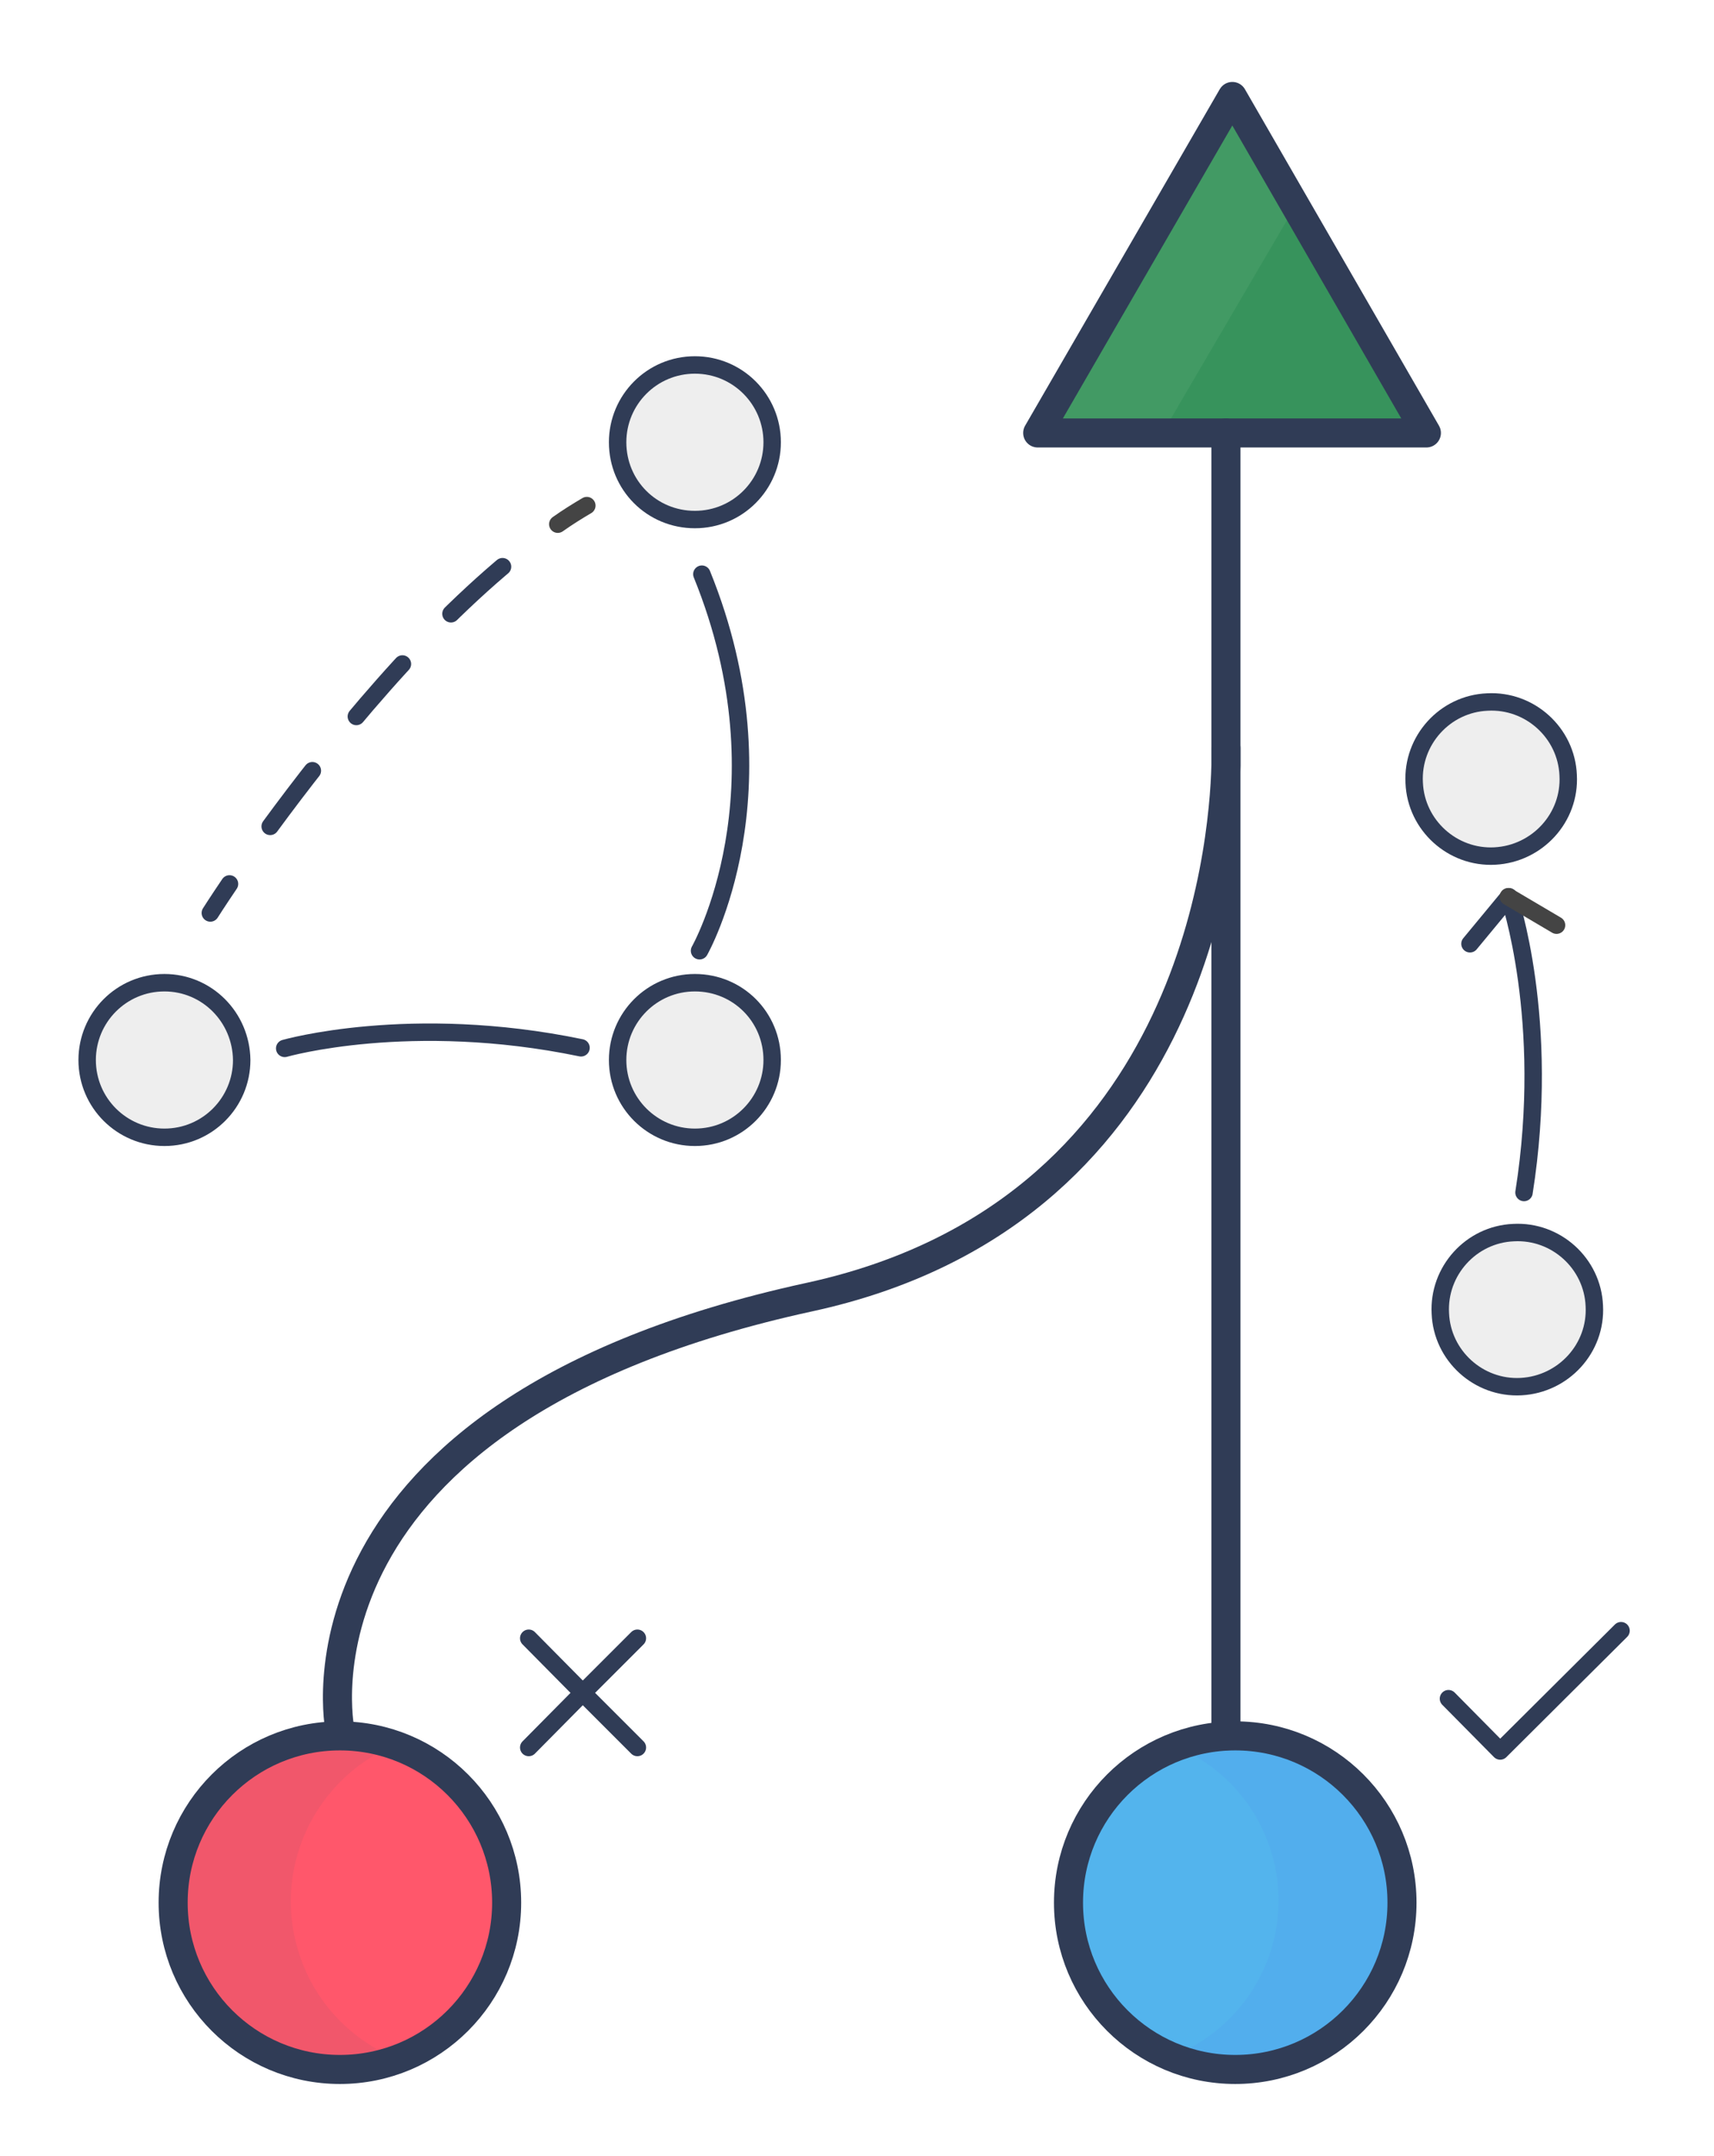 <?xml version="1.0" encoding="utf-8"?>
<!-- Generator: Adobe Illustrator 24.1.3, SVG Export Plug-In . SVG Version: 6.00 Build 0)  -->
<svg version="1.1" id="Layer_1" xmlns="http://www.w3.org/2000/svg" xmlns:xlink="http://www.w3.org/1999/xlink" x="0px" y="0px"
	 viewBox="0 0 295 371" style="enable-background:new 0 0 295 371;" xml:space="preserve">
<style type="text/css">
	.st0{fill:none;}
	.st1{fill:#53B4ED;}
	.st2{fill:#37935C;}
	.st3{fill:#FF576B;}
	.st4{fill:none;stroke:#303C56;stroke-width:5;stroke-linecap:round;stroke-linejoin:round;}
	.st5{fill:none;stroke:#303C56;stroke-width:3;stroke-linecap:round;stroke-linejoin:round;}
	.st6{opacity:0.2;fill:#BD576B;enable-background:new    ;}
	.st7{opacity:0.2;fill:#5398ED;enable-background:new    ;}
	.st8{opacity:0.2;fill:#70B583;enable-background:new    ;}
	.st9{fill:#EEEEEE;}
	.st10{fill:none;stroke:#303C56;stroke-width:3;stroke-linecap:round;stroke-linejoin:round;stroke-dasharray:12.02,12.02;}
	.st11{fill:none;stroke:#444444;stroke-width:3;stroke-linecap:round;stroke-linejoin:round;}
</style>
<rect id="canvas_background" x="-104" y="-64.9" class="st0" width="582" height="402"/>
<circle id="svg_2" class="st1" cx="212.6" cy="327.4" r="28.7"/>
<polygon id="svg_3" class="st2" points="212.1,16.6 245.5,74.5 211,74.5 178.6,74.5 "/>
<circle id="svg_4" class="st3" cx="58.5" cy="327.4" r="28.7"/>
<polyline id="svg_5" class="st4" points="211,298.7 211,131.8 211,128.7 211,74.5 "/>
<path id="svg_6" class="st4" d="M211,128.7v3c-0.4,14.6-5.8,77.2-71.7,91.5c-91.9,20-80.8,74.4-80.8,74.4"/>
<polyline id="svg_7" class="st5" points="91,281.9 100.3,291.3 109.7,300.7 "/>
<polyline id="svg_8" class="st5" points="109.7,281.9 100.3,291.3 91,300.7 "/>
<path id="svg_9" class="st6" d="M69.4,354.7c-15.2,5.5-31.9-2.4-37.4-17.6s2.4-31.9,17.6-37.4c6.4-2.3,13.4-2.3,19.8,0
	c-15.2,5.5-23.1,22.2-17.6,37.4C54.7,345.3,61.2,351.7,69.4,354.7z"/>
<path id="svg_10" class="st7" d="M241.3,327c0,15.8-12.8,28.7-28.7,28.7c-3.6,0-7.2-0.7-10.6-2c14.7-5.9,21.9-22.6,16-37.3
	c-2.9-7.3-8.7-13.1-16-16c14.7-5.9,31.4,1.3,37.3,16.1C240.6,319.8,241.3,323.4,241.3,327z"/>
<circle id="svg_11" class="st4" cx="212.6" cy="327.4" r="28.7"/>
<circle id="svg_12" class="st4" cx="58.5" cy="327.4" r="28.7"/>
<polygon id="svg_13" class="st8" points="223.2,35 200.9,73.1 178.6,73.1 212.1,15.5 "/>
<polygon id="svg_14" class="st4" points="212.1,16.6 245.5,74.5 211,74.5 178.6,74.5 "/>
<path id="svg_15" class="st9" d="M119.7,62.8c7.3,0,13.3,5.9,13.3,13.3s-5.9,13.3-13.3,13.3s-13.3-5.9-13.3-13.3l0,0l0,0
	C106.4,68.8,112.3,62.9,119.7,62.8z"/>
<path id="svg_16" class="st9" d="M119.7,169.1c7.3,0,13.3,5.9,13.3,13.3s-5.9,13.3-13.3,13.3s-13.3-5.9-13.3-13.3l0,0l0,0
	C106.4,175.1,112.3,169.1,119.7,169.1z"/>
<path id="svg_17" class="st9" d="M28.3,169.1c7.3,0,13.3,5.9,13.3,13.3s-5.9,13.3-13.3,13.3S15,189.7,15,182.4l0,0l0,0
	C15,175.1,20.9,169.1,28.3,169.1z"/>
<path id="svg_18" class="st5" d="M132.9,182.4c0,7.3-5.9,13.3-13.3,13.3c-7.3,0-13.3-5.9-13.3-13.3c0-7.3,5.9-13.3,13.3-13.3l0,0
	C127,169.1,132.9,175,132.9,182.4z"/>
<path id="svg_19" class="st5" d="M41.6,182.4c0,7.3-5.9,13.3-13.3,13.3c-7.3,0-13.3-5.9-13.3-13.3c0-7.3,5.9-13.3,13.3-13.3l0,0
	C35.6,169.1,41.5,175,41.6,182.4z"/>
<path id="svg_20" class="st5" d="M132.9,76.1c0,7.3-5.9,13.3-13.3,13.3s-13.3-5.9-13.3-13.3c0-7.3,5.9-13.3,13.3-13.3l0,0l0,0
	C127,62.8,132.9,68.8,132.9,76.1z"/>
<path id="svg_21" class="st5" d="M49,180.4c0,0,21.6-6.2,51-0.1"/>
<path id="svg_22" class="st5" d="M120.4,163.6c0,0,15.6-27.4,0.4-64.8"/>
<path id="svg_23" class="st5" d="M36.2,157.1c0,0,1.2-1.9,3.3-5"/>
<path id="svg_24" class="st10" d="M46.5,142.2c10.2-13.9,26.8-34.7,44.7-48.5"/>
<path id="svg_25" class="st11" d="M96,90.2c1.7-1.2,3.3-2.2,5-3.2"/>
<path id="svg_26" class="st9" d="M274.4,224.6c0.3,7.3-5.3,13.5-12.7,13.9s-13.5-5.3-13.9-12.7c-0.3-7.3,5.3-13.5,12.6-13.9
	C267.8,211.6,274,217.3,274.4,224.6C274.4,224.6,274.4,224.6,274.4,224.6L274.4,224.6z"/>
<path id="svg_27" class="st9" d="M269.9,133.4c0.4,7.3-5.3,13.6-12.6,13.9c-7.3,0.4-13.6-5.3-13.9-12.6c-0.4-7.3,5.3-13.6,12.6-13.9
	c0,0,0,0,0,0l0,0C263.3,120.4,269.5,126.1,269.9,133.4z"/>
<path id="svg_28" class="st5" d="M261.8,238.6c-7.3,0.4-13.6-5.3-13.9-12.6c-0.4-7.3,5.3-13.6,12.6-13.9c7.3-0.4,13.6,5.3,13.9,12.6
	C274.8,232,269.1,238.2,261.8,238.6C261.8,238.6,261.8,238.6,261.8,238.6z"/>
<path id="svg_29" class="st5" d="M257.3,147.3c-7.3,0.4-13.6-5.3-13.9-12.6c-0.4-7.3,5.3-13.6,12.6-13.9c7.3-0.4,13.6,5.3,13.9,12.6
	C270.3,140.7,264.6,146.9,257.3,147.3C257.3,147.3,257.3,147.3,257.3,147.3z"/>
<path id="svg_30" class="st5" d="M253,162.4l6.7-8.1c0,0,7.3,21.2,2.6,50.9"/>
<line id="svg_31" class="st11" x1="267.9" y1="159.2" x2="259.6" y2="154.3"/>
<polyline id="svg_32" class="st5" points="249.3,292.3 258.2,301.3 279,280.6 "/>
</svg>
